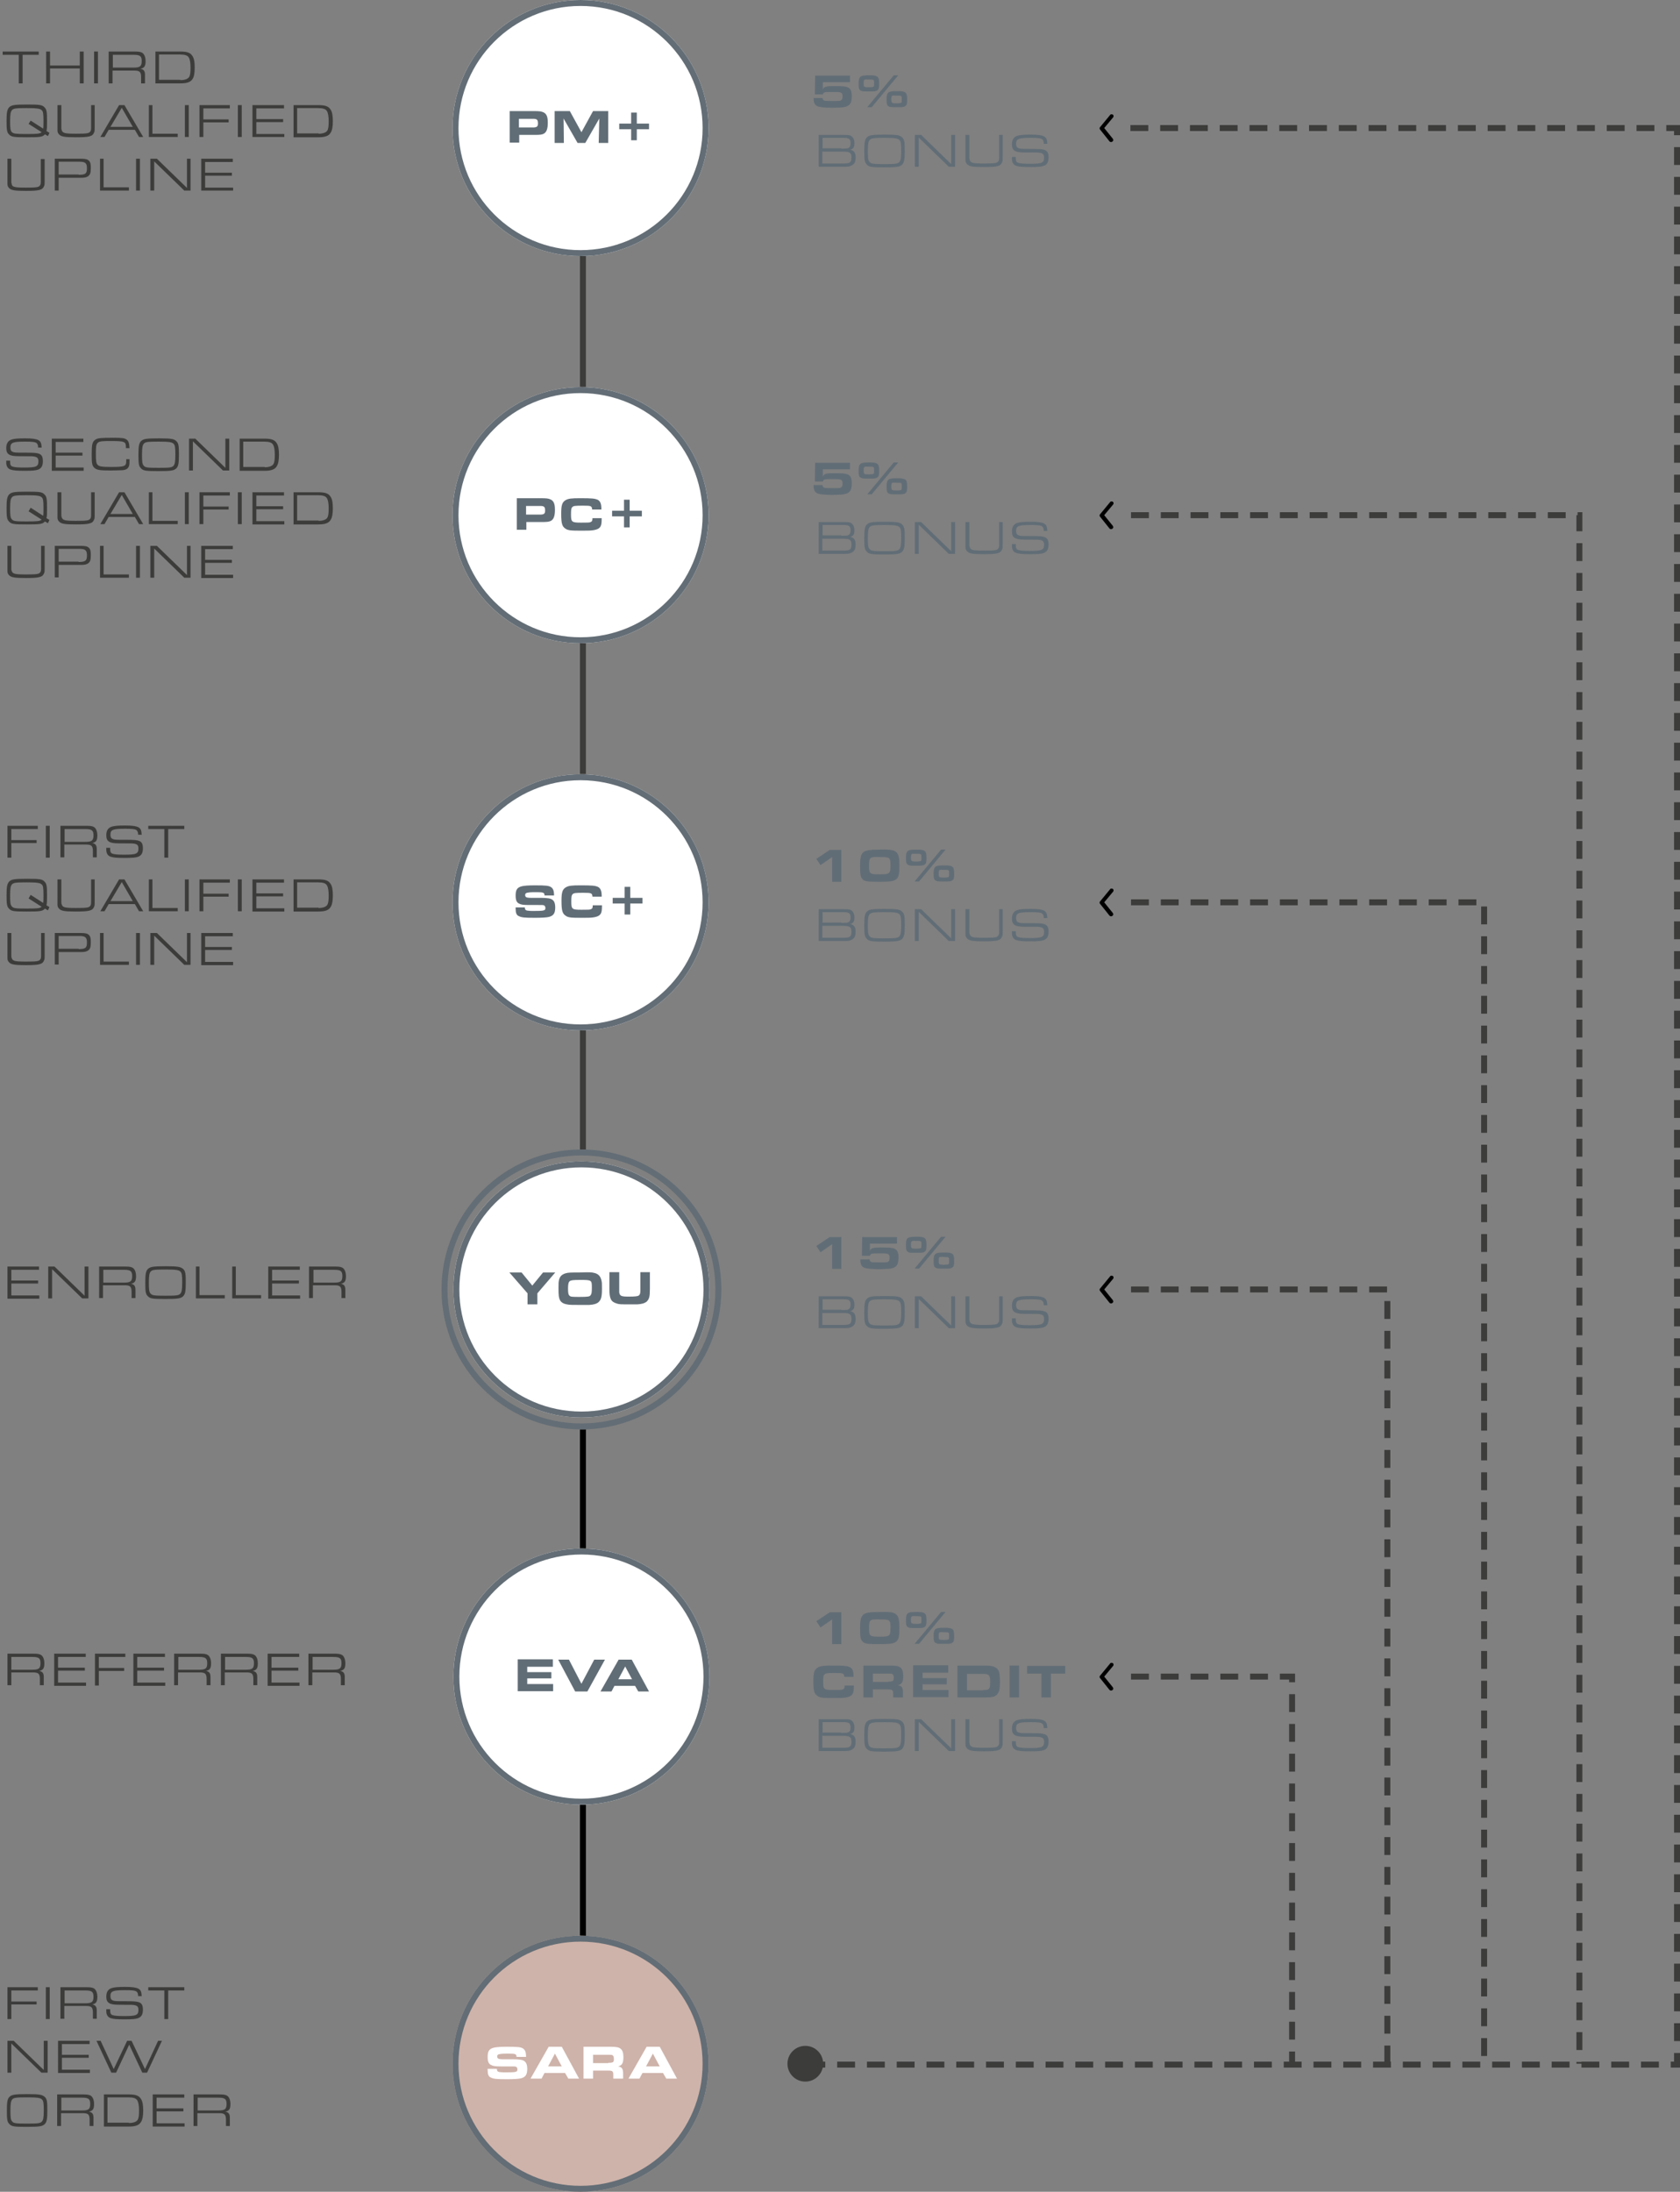 <?xml version="1.0" encoding="utf-8"?>
<!-- Generator: Adobe Illustrator 27.0.0, SVG Export Plug-In . SVG Version: 6.00 Build 0)  -->
<svg version="1.1" id="Layer_1" xmlns="http://www.w3.org/2000/svg" xmlns:xlink="http://www.w3.org/1999/xlink" x="0px" y="0px"
	 viewBox="0 0 564.3 736" style="enable-background:new 0 0 564.3 736;" xml:space="preserve">
<rect x="0" y="0" width="564.3" height="736" fill="#808080" stroke="none"/>
<style type="text/css">
	.st0{enable-background:new    ;}
	.st1{fill:#3C3C3B;}
	.st2{fill:#FFFFFF;}
	.st3{fill:none;stroke:#636D75;stroke-width:2;}
	.st4{fill:#616D76;}
	.st5{fill:none;stroke:#3C3C3B;stroke-width:2;stroke-dasharray:6,4;}
	.st6{fill-opacity:0;}
	.st7{fill:none;stroke:#000000;stroke-width:2;}
	.st8{fill:none;stroke:#3C3C3B;stroke-width:2;}
	.st9{fill:#CEB3AA;}
	.st10{fill:none;}
</style>
<g id="Component_16_4" transform="translate(1)">
	<g class="st0">
		<path class="st1" d="M1.5,555.3h8.8c1.6,0,2.4,0.2,2.9,0.8c0.4,0.5,0.7,1.3,0.7,2.4c0,1.7-0.4,2.3-1.7,2.6c1.1,0.2,1.5,0.8,1.5,2
			v2.8h-1.3v-2c0-1.8-0.4-2.3-2.3-2.3H2.8v4.3H1.5V555.3z M9.8,560.7c2.2,0,2.8-0.4,2.8-2.2c0-1.7-0.6-2.1-2.8-2.1H2.8v4.3H9.8z"/>
		<path class="st1" d="M17.2,555.3h10.6v1.1h-9.3v3.6h9v1h-9v4h9.4v1.1H17.2V555.3z"/>
		<path class="st1" d="M30.9,555.3h10.2v1.1h-8.9v3.7h8.5v1h-8.5v4.9h-1.3V555.3z"/>
		<path class="st1" d="M43.8,555.3h10.6v1.1h-9.3v3.6h9v1h-9v4h9.4v1.1H43.8V555.3z"/>
		<path class="st1" d="M57.5,555.3h8.8c1.6,0,2.4,0.2,2.9,0.8c0.4,0.5,0.7,1.3,0.7,2.4c0,1.7-0.4,2.3-1.7,2.6c1.1,0.2,1.5,0.8,1.5,2
			v2.8h-1.3v-2c0-1.8-0.4-2.3-2.3-2.3h-7.3v4.3h-1.3V555.3z M65.8,560.7c2.2,0,2.8-0.4,2.8-2.2c0-1.7-0.6-2.1-2.8-2.1h-6.9v4.3H65.8
			z"/>
		<path class="st1" d="M73.2,555.3H82c1.6,0,2.4,0.2,2.9,0.8c0.4,0.5,0.7,1.3,0.7,2.4c0,1.7-0.4,2.3-1.7,2.6c1.1,0.2,1.5,0.8,1.5,2
			v2.8h-1.3v-2c0-1.8-0.4-2.3-2.3-2.3h-7.3v4.3h-1.3V555.3z M81.5,560.7c2.2,0,2.8-0.4,2.8-2.2c0-1.7-0.6-2.1-2.8-2.1h-6.9v4.3H81.5
			z"/>
		<path class="st1" d="M88.9,555.3h10.6v1.1h-9.3v3.6h9v1h-9v4h9.4v1.1H88.9V555.3z"/>
		<path class="st1" d="M102.6,555.3h8.8c1.6,0,2.4,0.2,2.9,0.8c0.4,0.5,0.7,1.3,0.7,2.4c0,1.7-0.4,2.3-1.7,2.6
			c1.1,0.2,1.5,0.8,1.5,2v2.8h-1.3v-2c0-1.8-0.4-2.3-2.3-2.3h-7.3v4.3h-1.3V555.3z M110.9,560.7c2.2,0,2.8-0.4,2.8-2.2
			c0-1.7-0.6-2.1-2.8-2.1h-6.9v4.3H110.9z"/>
	</g>
	<g class="st0">
		<path class="st1" d="M1.5,425.3h10.6v1.1H2.8v3.6h9v1h-9v4h9.4v1.1H1.5V425.3z"/>
		<path class="st1" d="M15.2,425.3h2.1l10.1,9.8v-9.8h1.3V436h-2.1l-10.1-9.8v9.8h-1.3V425.3z"/>
		<path class="st1" d="M32.3,425.3h8.8c1.6,0,2.4,0.2,2.9,0.8c0.4,0.5,0.7,1.3,0.7,2.4c0,1.7-0.4,2.3-1.7,2.6c1.1,0.2,1.5,0.8,1.5,2
			v2.8h-1.3v-2c0-1.8-0.4-2.3-2.3-2.3h-7.3v4.3h-1.3V425.3z M40.6,430.7c2.2,0,2.8-0.4,2.8-2.2c0-1.7-0.6-2.1-2.8-2.1h-6.9v4.3H40.6
			z"/>
		<path class="st1" d="M60.6,426.2c0.7,0.7,0.8,1.6,0.8,4.5c0,2.9-0.2,3.8-0.8,4.5c-0.8,0.8-1.6,1-6,1s-5.2-0.1-6-1
			c-0.7-0.7-0.8-1.6-0.8-4.5c0-2.9,0.2-3.8,0.8-4.5c0.8-0.8,1.6-1,6.1-1C58.9,425.2,59.7,425.4,60.6,426.2z M49.6,427
			c-0.4,0.5-0.6,1.2-0.6,3.7c0,2.4,0.1,3.2,0.6,3.7c0.5,0.6,1.2,0.7,5,0.7c3.8,0,4.4-0.1,5-0.7c0.4-0.5,0.6-1.2,0.6-3.7
			c0-2.4-0.1-3.2-0.6-3.7c-0.5-0.5-1.4-0.7-4.9-0.7C50.9,426.3,50.1,426.4,49.6,427z"/>
		<path class="st1" d="M64.7,425.3H66v9.6h8.5v1.1h-9.7V425.3z"/>
		<path class="st1" d="M76.9,425.3h1.3v9.6h8.5v1.1h-9.7V425.3z"/>
		<path class="st1" d="M89.1,425.3h10.6v1.1h-9.3v3.6h9v1h-9v4h9.4v1.1H89.1V425.3z"/>
		<path class="st1" d="M102.8,425.3h8.8c1.6,0,2.4,0.2,2.9,0.8c0.4,0.5,0.7,1.3,0.7,2.4c0,1.7-0.4,2.3-1.7,2.6
			c1.1,0.2,1.5,0.8,1.5,2v2.8h-1.3v-2c0-1.8-0.4-2.3-2.3-2.3h-7.3v4.3h-1.3V425.3z M111.2,430.7c2.2,0,2.8-0.4,2.8-2.2
			c0-1.7-0.6-2.1-2.8-2.1h-6.9v4.3H111.2z"/>
	</g>
	<g class="st0">
		<path class="st1" d="M1.5,277.3h10.2v1.1H2.8v3.7h8.5v1H2.8v4.9H1.5V277.3z"/>
		<path class="st1" d="M14.4,277.3h1.3V288h-1.3V277.3z"/>
		<path class="st1" d="M19.3,277.3h8.8c1.6,0,2.4,0.2,2.9,0.8c0.4,0.5,0.7,1.3,0.7,2.4c0,1.7-0.4,2.3-1.7,2.6c1.1,0.2,1.5,0.8,1.5,2
			v2.8h-1.3v-2c0-1.8-0.4-2.3-2.3-2.3h-7.3v4.3h-1.3V277.3z M27.6,282.7c2.2,0,2.8-0.4,2.8-2.2c0-1.7-0.6-2.1-2.8-2.1h-6.9v4.3H27.6
			z"/>
		<path class="st1" d="M36,284.7v0.3c0,1.1,0.2,1.5,0.9,1.7c0.6,0.2,1.8,0.3,3.7,0.3c4.2,0,4.9-0.3,4.9-2.1c0-0.9-0.3-1.3-1-1.5
			c-0.7-0.2-0.8-0.2-5.5-0.2c-1.9,0-2.8-0.2-3.4-0.6c-0.6-0.4-0.9-1-0.9-2.1c0-1.6,0.6-2.5,1.8-2.9c0.9-0.3,2.3-0.4,4.5-0.4
			c2.5,0,3.7,0.2,4.5,0.6c0.8,0.5,1,1,1.1,2.5h-1.2c0-0.8-0.2-1.2-0.5-1.5c-0.5-0.4-1.6-0.5-3.8-0.5c-4.2,0-5,0.3-5,2
			c0,0.7,0.2,1.2,0.7,1.4c0.6,0.3,1,0.3,4.1,0.3c3.4,0,4.1,0.1,4.9,0.4c0.9,0.4,1.2,1.1,1.2,2.5c0,1.5-0.5,2.4-1.6,2.8
			c-0.8,0.3-2,0.4-4.5,0.4c-2.6,0-3.8-0.1-4.7-0.4c-1-0.3-1.5-1.2-1.5-2.3v-0.7H36z"/>
		<path class="st1" d="M54.2,278.4h-5.4v-1.1h12.1v1.1h-5.4v9.6h-1.3V278.4z"/>
	</g>
	<g class="st0">
		<path class="st1" d="M15.1,305.7l-1-0.6c-0.8,0.9-1.6,1-6.1,1c-4.4,0-5.2-0.1-6-1c-0.7-0.7-0.8-1.6-0.8-4.5c0-2.9,0.2-3.7,0.8-4.5
			c0.8-0.8,1.6-1,6-1s5.2,0.1,6,1c0.7,0.7,0.8,1.6,0.8,4.5c0,1.9,0,2.7-0.2,3.4l1,0.6L15.1,305.7z M9.3,300.5l4.2,2.7
			c0.1-0.6,0.1-1.4,0.1-2.6c0-2.4-0.1-3.2-0.6-3.6c-0.5-0.5-1.4-0.7-5-0.7s-4.5,0.1-5,0.7c-0.4,0.5-0.6,1.2-0.6,3.7
			c0,2.4,0.1,3.2,0.6,3.7c0.5,0.6,1.2,0.7,4.9,0.7c3.9,0,4.4-0.1,5.1-0.6l-4.4-2.8L9.3,300.5z"/>
		<path class="st1" d="M30.8,295.3v7.3c0,1.2,0,1.5-0.2,1.9c-0.5,1.3-1.6,1.6-6.1,1.6c-3.7,0-4.9-0.2-5.6-0.9
			c-0.4-0.4-0.6-0.8-0.6-1.4c0-0.3,0-0.5,0-1.2v-7.3h1.3v7c0,1,0,1.1,0.1,1.3c0.3,1.1,0.9,1.3,4.9,1.3c3.4,0,4.3-0.1,4.7-0.7
			c0.3-0.4,0.3-0.6,0.3-1.9v-7H30.8z"/>
		<path class="st1" d="M35.5,303.6l-1.4,2.4h-1.4l6.3-10.7h1.8l6.3,10.7h-1.4l-1.4-2.4H35.5z M39.9,296.2l-3.8,6.4h7.5L39.9,296.2z"
			/>
		<path class="st1" d="M48.9,295.3h1.3v9.6h8.5v1.1h-9.7V295.3z"/>
		<path class="st1" d="M61.1,295.3h1.3V306h-1.3V295.3z"/>
		<path class="st1" d="M66,295.3h10.2v1.1h-8.9v3.7h8.5v1h-8.5v4.9H66V295.3z"/>
		<path class="st1" d="M78.9,295.3h1.3V306h-1.3V295.3z"/>
		<path class="st1" d="M83.8,295.3h10.6v1.1h-9.3v3.6h9v1h-9v4h9.4v1.1H83.8V295.3z"/>
		<path class="st1" d="M97.6,295.3h8.3c2.4,0,3.5,0.4,4.2,1.6c0.5,0.8,0.7,2,0.7,3.8c0,1.7-0.2,3-0.7,3.8c-0.6,1.1-1.8,1.6-4.2,1.6
			h-8.3V295.3z M106,304.9c1.5,0,2.5-0.4,2.9-1c0.4-0.6,0.5-1.6,0.5-3.2c0-1.6-0.2-2.8-0.6-3.4c-0.4-0.7-1.3-1-3-1h-7v8.5H106z"/>
	</g>
	<g class="st0">
		<path class="st1" d="M14,313.3v7.3c0,1.2,0,1.5-0.2,1.9c-0.5,1.3-1.6,1.6-6.1,1.6c-3.7,0-4.9-0.2-5.6-0.9
			c-0.4-0.4-0.6-0.8-0.6-1.4c0-0.3,0-0.5,0-1.2v-7.3h1.3v7c0,1,0,1.1,0.1,1.3c0.3,1.1,0.9,1.3,4.9,1.3c3.4,0,4.3-0.1,4.7-0.7
			c0.3-0.4,0.3-0.6,0.3-1.9v-7H14z"/>
		<path class="st1" d="M17.5,313.3h8.6c1.7,0,2.3,0.2,2.8,0.7c0.5,0.5,0.6,1.2,0.6,2.4c0,1.6-0.2,2.2-0.8,2.7
			c-0.5,0.4-1.2,0.6-2.4,0.6h-7.6v4.2h-1.3V313.3z M25.4,318.7c2.3,0,2.8-0.4,2.8-2.2c0-1.7-0.5-2.2-2.6-2.2h-6.9v4.3H25.4z"/>
		<path class="st1" d="M32.5,313.3h1.3v9.6h8.5v1.1h-9.7V313.3z"/>
		<path class="st1" d="M44.7,313.3H46V324h-1.3V313.3z"/>
		<path class="st1" d="M49.6,313.3h2.1l10.1,9.8v-9.8H63V324h-2.1l-10.1-9.8v9.8h-1.3V313.3z"/>
		<path class="st1" d="M66.6,313.3h10.6v1.1h-9.3v3.6h9v1h-9v4h9.4v1.1H66.6V313.3z"/>
	</g>
	<g class="st0">
		<path class="st1" d="M2.4,154.7v0.3c0,1.1,0.2,1.5,0.9,1.7c0.6,0.2,1.8,0.3,3.7,0.3c4.2,0,4.9-0.3,4.9-2.1c0-0.9-0.3-1.3-1-1.5
			c-0.7-0.2-0.8-0.2-5.5-0.2c-1.9,0-2.8-0.2-3.4-0.6c-0.6-0.4-0.9-1-0.9-2.1c0-1.6,0.6-2.5,1.8-2.9c0.9-0.3,2.3-0.4,4.5-0.4
			c2.5,0,3.7,0.2,4.5,0.6c0.8,0.5,1,1,1.1,2.5h-1.2c0-0.8-0.2-1.2-0.5-1.5c-0.5-0.4-1.6-0.5-3.8-0.5c-4.2,0-5,0.3-5,2
			c0,0.7,0.2,1.2,0.7,1.4c0.6,0.3,1,0.3,4.1,0.3c3.4,0,4.1,0.1,4.9,0.4c0.9,0.4,1.2,1.1,1.2,2.5c0,1.5-0.5,2.4-1.6,2.8
			c-0.8,0.3-2,0.4-4.5,0.4c-2.6,0-3.8-0.1-4.7-0.4c-1-0.3-1.5-1.2-1.5-2.3v-0.7H2.4z"/>
		<path class="st1" d="M16.4,147.3h10.6v1.1h-9.3v3.6h9v1h-9v4h9.4v1.1H16.4V147.3z"/>
		<path class="st1" d="M42.5,154.4v0.4c0,1.3-0.1,1.8-0.5,2.3c-0.4,0.5-0.9,0.7-1.9,0.8c-0.6,0-2.4,0.1-3.9,0.1
			c-3.9,0-4.8-0.2-5.6-1c-0.7-0.7-0.8-1.6-0.8-4.5c0-3.3,0.2-4.2,1.3-4.9c0.8-0.5,1.7-0.6,6.1-0.6c2.7,0,3.6,0.1,4.3,0.6
			c0.7,0.5,0.9,1.2,1,2.9h-1.2v-0.3c0-1.9-0.4-2.1-4.9-2.1c-5.1,0-5.2,0-5.2,4.3c0,2.4,0.1,3.2,0.6,3.7c0.5,0.5,1.3,0.7,4.3,0.7
			c4.8,0,5.3-0.2,5.3-2v-0.6H42.5z"/>
		<path class="st1" d="M58.3,148.2c0.7,0.7,0.8,1.6,0.8,4.5c0,2.9-0.2,3.8-0.8,4.5c-0.8,0.8-1.6,1-6,1s-5.2-0.1-6-1
			c-0.7-0.7-0.8-1.6-0.8-4.5c0-2.9,0.2-3.8,0.8-4.5c0.8-0.8,1.6-1,6.1-1C56.7,147.2,57.5,147.4,58.3,148.2z M47.3,149
			c-0.4,0.5-0.6,1.2-0.6,3.7c0,2.4,0.1,3.2,0.6,3.7c0.5,0.6,1.2,0.7,5,0.7c3.8,0,4.4-0.1,5-0.7c0.4-0.5,0.6-1.2,0.6-3.7
			c0-2.4-0.1-3.2-0.6-3.7c-0.5-0.5-1.4-0.7-4.9-0.7C48.7,148.3,47.8,148.4,47.3,149z"/>
		<path class="st1" d="M62.5,147.3h2.1l10.1,9.8v-9.8h1.3V158h-2.1l-10.1-9.8v9.8h-1.3V147.3z"/>
		<path class="st1" d="M79.5,147.3h8.3c2.4,0,3.5,0.4,4.2,1.6c0.5,0.8,0.7,2,0.7,3.8c0,1.7-0.2,3-0.7,3.8c-0.6,1.1-1.8,1.6-4.2,1.6
			h-8.3V147.3z M87.9,156.9c1.5,0,2.5-0.4,2.9-1c0.4-0.6,0.5-1.6,0.5-3.2c0-1.6-0.2-2.8-0.6-3.4c-0.4-0.7-1.3-1-3-1h-7v8.5H87.9z"/>
	</g>
	<g class="st0">
		<path class="st1" d="M15.1,175.7l-1-0.6c-0.8,0.9-1.6,1-6.1,1c-4.4,0-5.2-0.1-6-1c-0.7-0.7-0.8-1.6-0.8-4.5c0-2.9,0.2-3.7,0.8-4.5
			c0.8-0.8,1.6-1,6-1s5.2,0.1,6,1c0.7,0.7,0.8,1.6,0.8,4.5c0,1.9,0,2.7-0.2,3.4l1,0.6L15.1,175.7z M9.3,170.5l4.2,2.7
			c0.1-0.6,0.1-1.4,0.1-2.6c0-2.4-0.1-3.2-0.6-3.6c-0.5-0.5-1.4-0.7-5-0.7s-4.5,0.1-5,0.7c-0.4,0.5-0.6,1.2-0.6,3.7
			c0,2.4,0.1,3.2,0.6,3.7c0.5,0.6,1.2,0.7,4.9,0.7c3.9,0,4.4-0.1,5.1-0.6l-4.4-2.8L9.3,170.5z"/>
		<path class="st1" d="M30.8,165.3v7.3c0,1.2,0,1.5-0.2,1.9c-0.5,1.3-1.6,1.6-6.1,1.6c-3.7,0-4.9-0.2-5.6-0.9
			c-0.4-0.4-0.6-0.8-0.6-1.4c0-0.3,0-0.5,0-1.2v-7.3h1.3v7c0,1,0,1.1,0.1,1.3c0.3,1.1,0.9,1.3,4.9,1.3c3.4,0,4.3-0.1,4.7-0.7
			c0.3-0.4,0.3-0.6,0.3-1.9v-7H30.8z"/>
		<path class="st1" d="M35.5,173.6l-1.4,2.4h-1.4l6.3-10.7h1.8l6.3,10.7h-1.4l-1.4-2.4H35.5z M39.9,166.2l-3.8,6.4h7.5L39.9,166.2z"
			/>
		<path class="st1" d="M48.9,165.3h1.3v9.6h8.5v1.1h-9.7V165.3z"/>
		<path class="st1" d="M61.1,165.3h1.3V176h-1.3V165.3z"/>
		<path class="st1" d="M66,165.3h10.2v1.1h-8.9v3.7h8.5v1h-8.5v4.9H66V165.3z"/>
		<path class="st1" d="M78.9,165.3h1.3V176h-1.3V165.3z"/>
		<path class="st1" d="M83.8,165.3h10.6v1.1h-9.3v3.6h9v1h-9v4h9.4v1.1H83.8V165.3z"/>
		<path class="st1" d="M97.6,165.3h8.3c2.4,0,3.5,0.4,4.2,1.6c0.5,0.8,0.7,2,0.7,3.8c0,1.7-0.2,3-0.7,3.8c-0.6,1.1-1.8,1.6-4.2,1.6
			h-8.3V165.3z M106,174.9c1.5,0,2.5-0.4,2.9-1c0.4-0.6,0.5-1.6,0.5-3.2c0-1.6-0.2-2.8-0.6-3.4c-0.4-0.7-1.3-1-3-1h-7v8.5H106z"/>
	</g>
	<g class="st0">
		<path class="st1" d="M14,183.3v7.3c0,1.2,0,1.5-0.2,1.9c-0.5,1.3-1.6,1.6-6.1,1.6c-3.7,0-4.9-0.2-5.6-0.9
			c-0.4-0.4-0.6-0.8-0.6-1.4c0-0.3,0-0.5,0-1.2v-7.3h1.3v7c0,1,0,1.1,0.1,1.3c0.3,1.1,0.9,1.3,4.9,1.3c3.4,0,4.3-0.1,4.7-0.7
			c0.3-0.4,0.3-0.6,0.3-1.9v-7H14z"/>
		<path class="st1" d="M17.5,183.3h8.6c1.7,0,2.3,0.2,2.8,0.7c0.5,0.5,0.6,1.2,0.6,2.4c0,1.6-0.2,2.2-0.8,2.7
			c-0.5,0.4-1.2,0.6-2.4,0.6h-7.6v4.2h-1.3V183.3z M25.4,188.7c2.3,0,2.8-0.4,2.8-2.2c0-1.7-0.5-2.2-2.6-2.2h-6.9v4.3H25.4z"/>
		<path class="st1" d="M32.5,183.3h1.3v9.6h8.5v1.1h-9.7V183.3z"/>
		<path class="st1" d="M44.7,183.3H46V194h-1.3V183.3z"/>
		<path class="st1" d="M49.6,183.3h2.1l10.1,9.8v-9.8H63V194h-2.1l-10.1-9.8v9.8h-1.3V183.3z"/>
		<path class="st1" d="M66.6,183.3h10.6v1.1h-9.3v3.6h9v1h-9v4h9.4v1.1H66.6V183.3z"/>
	</g>
	<g class="st0">
		<path class="st1" d="M5.3,18.4h-5.4v-1.1H12v1.1H6.6V28H5.3V18.4z"/>
		<path class="st1" d="M14.5,17.3h1.3V22h10v-4.7h1.3V28h-1.3v-5h-10v5h-1.3V17.3z"/>
		<path class="st1" d="M30.6,17.3h1.3V28h-1.3V17.3z"/>
		<path class="st1" d="M35.5,17.3h8.8c1.6,0,2.4,0.2,2.9,0.8c0.4,0.5,0.7,1.3,0.7,2.4c0,1.7-0.4,2.3-1.7,2.6c1.1,0.2,1.5,0.8,1.5,2
			V28h-1.3v-2c0-1.8-0.4-2.3-2.3-2.3h-7.3V28h-1.3V17.3z M43.8,22.7c2.2,0,2.8-0.4,2.8-2.2c0-1.7-0.6-2.1-2.8-2.1h-6.9v4.3H43.8z"/>
		<path class="st1" d="M51.2,17.3h8.3c2.4,0,3.5,0.4,4.2,1.6c0.5,0.8,0.7,2,0.7,3.8c0,1.7-0.2,3-0.7,3.8C63,27.6,61.8,28,59.5,28
			h-8.3V17.3z M59.6,26.9c1.5,0,2.5-0.4,2.9-1c0.4-0.6,0.5-1.6,0.5-3.2c0-1.6-0.2-2.8-0.6-3.4c-0.4-0.7-1.3-1-3-1h-7v8.5H59.6z"/>
	</g>
	<g class="st0">
		<path class="st1" d="M15.1,45.7l-1-0.6c-0.8,0.9-1.6,1-6.1,1c-4.4,0-5.2-0.1-6-1c-0.7-0.7-0.8-1.6-0.8-4.5c0-2.9,0.2-3.7,0.8-4.5
			c0.8-0.8,1.6-1,6-1s5.2,0.1,6,1c0.7,0.7,0.8,1.6,0.8,4.5c0,1.9,0,2.7-0.2,3.4l1,0.6L15.1,45.7z M9.3,40.5l4.2,2.7
			c0.1-0.6,0.1-1.4,0.1-2.6c0-2.4-0.1-3.2-0.6-3.6c-0.5-0.5-1.4-0.7-5-0.7s-4.5,0.1-5,0.7c-0.4,0.5-0.6,1.2-0.6,3.7
			c0,2.4,0.1,3.2,0.6,3.7C3.6,44.9,4.3,45,7.9,45c3.9,0,4.4-0.1,5.1-0.6l-4.4-2.8L9.3,40.5z"/>
		<path class="st1" d="M30.8,35.3v7.3c0,1.2,0,1.5-0.2,1.9c-0.5,1.3-1.6,1.6-6.1,1.6c-3.7,0-4.9-0.2-5.6-0.9
			c-0.4-0.4-0.6-0.8-0.6-1.4c0-0.3,0-0.5,0-1.2v-7.3h1.3v7c0,1,0,1.1,0.1,1.3c0.3,1.1,0.9,1.3,4.9,1.3c3.4,0,4.3-0.1,4.7-0.7
			c0.3-0.4,0.3-0.6,0.3-1.9v-7H30.8z"/>
		<path class="st1" d="M35.5,43.6L34.1,46h-1.4L39,35.3h1.8L47.1,46h-1.4l-1.4-2.4H35.5z M39.9,36.2l-3.8,6.4h7.5L39.9,36.2z"/>
		<path class="st1" d="M48.9,35.3h1.3v9.6h8.5V46h-9.7V35.3z"/>
		<path class="st1" d="M61.1,35.3h1.3V46h-1.3V35.3z"/>
		<path class="st1" d="M66,35.3h10.2v1.1h-8.9v3.7h8.5v1h-8.5V46H66V35.3z"/>
		<path class="st1" d="M78.9,35.3h1.3V46h-1.3V35.3z"/>
		<path class="st1" d="M83.8,35.3h10.6v1.1h-9.3V40h9v1h-9v4h9.4V46H83.8V35.3z"/>
		<path class="st1" d="M97.6,35.3h8.3c2.4,0,3.5,0.4,4.2,1.6c0.5,0.8,0.7,2,0.7,3.8c0,1.7-0.2,3-0.7,3.8c-0.6,1.1-1.8,1.6-4.2,1.6
			h-8.3V35.3z M106,44.9c1.5,0,2.5-0.4,2.9-1c0.4-0.6,0.5-1.6,0.5-3.2c0-1.6-0.2-2.8-0.6-3.4c-0.4-0.7-1.3-1-3-1h-7v8.5H106z"/>
	</g>
	<g class="st0">
		<path class="st1" d="M14,53.3v7.3c0,1.2,0,1.5-0.2,1.9c-0.5,1.3-1.6,1.6-6.1,1.6c-3.7,0-4.9-0.2-5.6-0.9c-0.4-0.4-0.6-0.8-0.6-1.4
			c0-0.3,0-0.5,0-1.2v-7.3h1.3v7c0,1,0,1.1,0.1,1.3C3,62.8,3.7,63,7.7,63c3.4,0,4.3-0.1,4.7-0.7c0.3-0.4,0.3-0.6,0.3-1.9v-7H14z"/>
		<path class="st1" d="M17.5,53.3h8.6c1.7,0,2.3,0.2,2.8,0.7c0.5,0.5,0.6,1.2,0.6,2.4c0,1.6-0.2,2.2-0.8,2.7
			c-0.5,0.4-1.2,0.6-2.4,0.6h-7.6V64h-1.3V53.3z M25.4,58.7c2.3,0,2.8-0.4,2.8-2.2c0-1.7-0.5-2.2-2.6-2.2h-6.9v4.3H25.4z"/>
		<path class="st1" d="M32.5,53.3h1.3v9.6h8.5V64h-9.7V53.3z"/>
		<path class="st1" d="M44.7,53.3H46V64h-1.3V53.3z"/>
		<path class="st1" d="M49.6,53.3h2.1l10.1,9.8v-9.8H63V64h-2.1l-10.1-9.8V64h-1.3V53.3z"/>
		<path class="st1" d="M66.6,53.3h10.6v1.1h-9.3V58h9v1h-9v4h9.4V64H66.6V53.3z"/>
	</g>
	<g class="st0">
		<path class="st1" d="M1.5,667.3h10.2v1.1H2.8v3.7h8.5v1H2.8v4.9H1.5V667.3z"/>
		<path class="st1" d="M14.4,667.3h1.3V678h-1.3V667.3z"/>
		<path class="st1" d="M19.3,667.3h8.8c1.6,0,2.4,0.2,2.9,0.8c0.4,0.5,0.7,1.3,0.7,2.4c0,1.7-0.4,2.3-1.7,2.6c1.1,0.2,1.5,0.8,1.5,2
			v2.8h-1.3v-2c0-1.8-0.4-2.3-2.3-2.3h-7.3v4.3h-1.3V667.3z M27.6,672.7c2.2,0,2.8-0.4,2.8-2.2c0-1.7-0.6-2.1-2.8-2.1h-6.9v4.3H27.6
			z"/>
		<path class="st1" d="M36,674.7v0.3c0,1.1,0.2,1.5,0.9,1.7c0.6,0.2,1.8,0.3,3.7,0.3c4.2,0,4.9-0.3,4.9-2.1c0-0.9-0.3-1.3-1-1.5
			c-0.7-0.2-0.8-0.2-5.5-0.2c-1.9,0-2.8-0.2-3.4-0.6c-0.6-0.4-0.9-1-0.9-2.1c0-1.6,0.6-2.5,1.8-2.9c0.9-0.3,2.3-0.4,4.5-0.4
			c2.5,0,3.7,0.2,4.5,0.6c0.8,0.5,1,1,1.1,2.5h-1.2c0-0.8-0.2-1.2-0.5-1.5c-0.5-0.4-1.6-0.5-3.8-0.5c-4.2,0-5,0.3-5,2
			c0,0.7,0.2,1.2,0.7,1.4c0.6,0.3,1,0.3,4.1,0.3c3.4,0,4.1,0.1,4.9,0.4c0.9,0.4,1.2,1.1,1.2,2.5c0,1.5-0.5,2.4-1.6,2.8
			c-0.8,0.3-2,0.4-4.5,0.4c-2.6,0-3.8-0.1-4.7-0.4c-1-0.3-1.5-1.2-1.5-2.3v-0.7H36z"/>
		<path class="st1" d="M54.2,668.4h-5.4v-1.1h12.1v1.1h-5.4v9.6h-1.3V668.4z"/>
	</g>
	<g class="st0">
		<path class="st1" d="M1.5,685.3h2.1l10.1,9.8v-9.8h1.3V696h-2.1l-10.1-9.8v9.8H1.5V685.3z"/>
		<path class="st1" d="M18.5,685.3h10.6v1.1h-9.3v3.6h9v1h-9v4h9.4v1.1H18.5V685.3z"/>
		<path class="st1" d="M32.8,685.3l4.4,9.5l4.5-9.5h1.5l4.5,9.5l4.4-9.5h1.3l-5,10.7h-1.6l-4.4-9.4L38,696h-1.6l-5-10.7H32.8z"/>
	</g>
	<g class="st0">
		<path class="st1" d="M14.1,704.2c0.7,0.7,0.8,1.6,0.8,4.5c0,2.9-0.2,3.8-0.8,4.5c-0.8,0.8-1.6,1-6,1s-5.2-0.1-6-1
			c-0.7-0.7-0.8-1.6-0.8-4.5c0-2.9,0.2-3.8,0.8-4.5c0.8-0.8,1.6-1,6.1-1C12.4,703.2,13.2,703.4,14.1,704.2z M3.1,705
			c-0.4,0.5-0.6,1.2-0.6,3.7c0,2.4,0.1,3.2,0.6,3.7c0.5,0.6,1.2,0.7,5,0.7c3.8,0,4.4-0.1,5-0.7c0.4-0.5,0.6-1.2,0.6-3.7
			c0-2.4-0.1-3.2-0.6-3.7c-0.5-0.5-1.4-0.7-4.9-0.7C4.4,704.3,3.6,704.4,3.1,705z"/>
		<path class="st1" d="M18.2,703.3H27c1.6,0,2.4,0.2,2.9,0.8c0.4,0.5,0.7,1.3,0.7,2.4c0,1.7-0.4,2.3-1.7,2.6c1.1,0.2,1.5,0.8,1.5,2
			v2.8h-1.3v-2c0-1.8-0.4-2.3-2.3-2.3h-7.3v4.3h-1.3V703.3z M26.5,708.7c2.2,0,2.8-0.4,2.8-2.2c0-1.7-0.6-2.1-2.8-2.1h-6.9v4.3H26.5
			z"/>
		<path class="st1" d="M33.9,703.3h8.3c2.4,0,3.5,0.4,4.2,1.6c0.5,0.8,0.7,2,0.7,3.8c0,1.7-0.2,3-0.7,3.8c-0.6,1.1-1.8,1.6-4.2,1.6
			h-8.3V703.3z M42.3,712.9c1.5,0,2.5-0.4,2.9-1c0.4-0.6,0.5-1.6,0.5-3.2c0-1.6-0.2-2.8-0.6-3.4c-0.4-0.7-1.3-1-3-1h-7v8.5H42.3z"/>
		<path class="st1" d="M50.3,703.3h10.6v1.1h-9.3v3.6h9v1h-9v4H61v1.1H50.3V703.3z"/>
		<path class="st1" d="M64,703.3h8.8c1.6,0,2.4,0.2,2.9,0.8c0.4,0.5,0.7,1.3,0.7,2.4c0,1.7-0.4,2.3-1.7,2.6c1.1,0.2,1.5,0.8,1.5,2
			v2.8h-1.3v-2c0-1.8-0.4-2.3-2.3-2.3h-7.3v4.3H64V703.3z M72.3,708.7c2.2,0,2.8-0.4,2.8-2.2c0-1.7-0.6-2.1-2.8-2.1h-6.9v4.3H72.3z"
			/>
	</g>
	<circle id="Ellipse_16" class="st1" cx="269.5" cy="693" r="6"/>
	<g id="Group_1064" transform="translate(-961.703 -1682)">
		<g id="Ellipse_26" transform="translate(1113 2072)">
			<circle class="st2" cx="43" cy="43" r="43"/>
			<circle class="st3" cx="43" cy="43" r="42"/>
		</g>
		<g class="st0">
			<path class="st4" d="M1137.9,2116.3l-6.1-7h4.1l3.6,4.4l3.6-4.4h4.1l-6,7v3.7h-3.3V2116.3z"/>
			<path class="st4" d="M1160.1,2109.4c1.6,0.3,2.4,1.2,2.7,2.9c0.1,0.4,0.1,1.3,0.1,2.6c0,2.6-0.3,3.6-1.2,4.4
				c-0.6,0.5-1.5,0.8-3.1,0.9c-0.6,0-2,0-3,0c-2.5,0-3.8,0-4.5-0.2c-1.2-0.2-1.9-0.7-2.3-1.4c-0.4-0.8-0.5-1.6-0.5-3.9
				c0-1.8,0-2.2,0.2-3c0.3-1.1,0.9-1.7,2.1-2.1c0.9-0.3,1.9-0.3,4.7-0.3C1158.4,2109.2,1159.3,2109.2,1160.1,2109.4z M1152.1,2112.2
				c-0.4,0.3-0.6,0.9-0.6,2.4c0,1.6,0.1,2.1,0.5,2.5c0.4,0.4,1,0.4,3.4,0.4c2.8,0,3.4-0.1,3.7-0.6c0.3-0.4,0.4-0.9,0.4-2.4
				c0-2.7,0-2.7-4-2.7C1153.2,2111.8,1152.5,2111.9,1152.1,2112.2z"/>
			<path class="st4" d="M1168.7,2109.3v4.6v0.6c0,1.2,0,1.2,0,1.5c0.2,1.2,0.7,1.4,3.1,1.4c2.4,0,3.1-0.1,3.5-0.4
				c0.3-0.2,0.5-0.7,0.5-1.5c0-0.2,0-0.2,0-1.4v-4.9h3.2v5.6c0,2.6-0.2,3.4-1.1,4.3c-0.8,0.6-1.7,0.8-3.1,0.9c-0.5,0-0.8,0-1.4,0
				l-1.2,0c-3,0-3.6,0-4.4-0.3c-1.9-0.6-2.4-1.6-2.4-4.8v-5.7H1168.7z"/>
		</g>
	</g>
	<g id="Group_1065" transform="translate(-962 -1812)">
		<g id="Ellipse_26-2" transform="translate(1113 2072)">
			<circle class="st2" cx="43" cy="43" r="43"/>
			<circle class="st3" cx="43" cy="43" r="42"/>
		</g>
		<g class="st0">
			<path class="st4" d="M1137.3,2116.6c0,0.7,0.1,0.9,0.5,1.1c0.2,0.1,1.2,0.2,2.2,0.2c3.8,0,4.2-0.1,4.2-1c0-0.4-0.2-0.8-0.5-0.9
				c-0.4-0.1-0.4-0.1-2-0.1h-2.9c-2,0-2.8-0.1-3.5-0.5c-0.8-0.4-1.1-1.2-1.1-2.7c0-1.9,0.5-2.7,2.1-3.1c0.9-0.2,2.1-0.3,4.4-0.3
				c3.7,0,4.6,0.1,5.4,0.6c0.7,0.5,1,1.2,1,2.8h-3.2c0-0.9-0.3-1.1-2.4-1.1c-1,0-2.4,0-2.9,0.1c-0.9,0.1-1.2,0.3-1.2,0.9
				c0,0.4,0.2,0.7,0.7,0.8c0.2,0,0.3,0.1,1.3,0.1h3c0.3,0,1.7,0,2.3,0.1c2,0.1,2.8,1,2.8,3.1c0,2-0.6,2.8-2.1,3.2
				c-0.8,0.2-2.4,0.3-4.7,0.3c-3.7,0-4.5-0.1-5.5-0.6c-0.7-0.3-1-1.1-1-2.4c0-0.1,0-0.3,0-0.5H1137.3z"/>
			<path class="st4" d="M1163.2,2116c0,1.6-0.1,2.1-0.3,2.6c-0.4,0.9-1.3,1.3-2.9,1.5c-0.7,0.1-1.9,0.1-4.1,0.1
				c-3.1,0-4.1-0.1-4.9-0.7c-1.1-0.7-1.4-1.8-1.4-5c0-2.8,0.3-3.8,1.4-4.5c1-0.6,2-0.7,5-0.7c4,0,4.9,0.1,5.8,0.5
				c0.9,0.4,1.3,1.4,1.3,2.9v0.4h-3.1c-0.1-1.2-0.3-1.3-3.1-1.3c-2.7,0-3.1,0.1-3.5,0.4c-0.4,0.4-0.5,0.8-0.5,2.5
				c0,2.6,0.2,2.8,3.4,2.8c2.4,0,2.8,0,3.2-0.2c0.5-0.2,0.6-0.5,0.6-1.3H1163.2z"/>
			<path class="st4" d="M1176.8,2113.5v1.9h-4.1v3.7h-1.9v-3.7h-4v-1.9h4v-3.7h1.9v3.7H1176.8z"/>
		</g>
	</g>
	<g id="Group_1075" transform="translate(-962 -2072)">
		<g id="Ellipse_26-3" transform="translate(1113 2072)">
			<circle class="st2" cx="43" cy="43" r="43"/>
			<circle class="st3" cx="43" cy="43" r="42"/>
		</g>
		<g class="st0">
			<path class="st4" d="M1132,2109.3h8.2c2.1,0,2.6,0.1,3.3,0.4c1.1,0.5,1.5,1.5,1.5,3.5c0,2-0.4,3.1-1.2,3.6
				c-0.6,0.4-1.3,0.5-3.2,0.5h-5.2v2.6h-3.2V2109.3z M1140,2114.8c1.3,0,1.7-0.3,1.7-1.3c0-1.3-0.3-1.6-1.7-1.6h-4.7v2.9H1140z"/>
			<path class="st4" d="M1147.2,2109.3h5.2l3.9,7.1l3.9-7.1h5.1v10.7h-3.2l0.2-8.2l-4.7,8.2h-2.6l-4.7-8.2l0.1,8.2h-3.1V2109.3z"/>
			<path class="st4" d="M1179,2113.5v1.9h-4.1v3.7h-1.9v-3.7h-4v-1.9h4v-3.7h1.9v3.7H1179z"/>
		</g>
	</g>
	<path id="Path_1090" class="st5" d="M378.9,563H433v130.3"/>
	<path id="Path_1094" class="st5" d="M378.9,433H465v260.3"/>
	<path id="Path_1092" class="st5" d="M378.9,303h118.6v390.3"/>
	<path id="Path_1095" class="st5" d="M378.9,173h150.6v520"/>
	<path id="Path_1096" class="st5" d="M378.7,43h183.6v650.3H274.5"/>
	<g id="Group_1067" transform="translate(-978.5 -2439)">
		<g class="st0">
			<path class="st4" d="M1252.5,3016.3h8.5c1.6,0,2.2,0.1,2.7,0.6c0.5,0.5,0.8,1.1,0.8,2.2c0,1.1-0.2,1.6-0.9,2
				c-0.2,0.1-0.4,0.2-0.5,0.2c1.2,0.2,1.8,1,1.8,2.5c0,1.2-0.2,1.9-0.8,2.4c-0.6,0.5-1.3,0.8-2.6,0.8h-9V3016.3z M1260.1,3020.9
				c1.7,0,2.1,0,2.5-0.3c0.4-0.2,0.6-0.7,0.6-1.5c0-1.4-0.5-1.8-2.3-1.8h-7.1v3.5H1260.1z M1260.9,3025.9c2.1,0,2.6-0.4,2.6-2
				s-0.5-2-2.9-2h-6.9v4H1260.9z"/>
			<path class="st4" d="M1280.6,3017.2c0.7,0.7,0.8,1.6,0.8,4.5c0,2.9-0.2,3.8-0.8,4.5c-0.8,0.8-1.6,1-6,1s-5.2-0.1-6-1
				c-0.7-0.7-0.8-1.6-0.8-4.5c0-2.9,0.2-3.8,0.8-4.5c0.8-0.8,1.6-1,6.1-1C1279,3016.2,1279.8,3016.4,1280.6,3017.2z M1269.6,3018
				c-0.4,0.5-0.6,1.2-0.6,3.7c0,2.4,0.1,3.2,0.6,3.7c0.5,0.6,1.2,0.7,5,0.7s4.4-0.1,5-0.7c0.4-0.5,0.6-1.2,0.6-3.7
				c0-2.4-0.1-3.2-0.6-3.7c-0.5-0.5-1.4-0.7-4.9-0.7C1271,3017.3,1270.2,3017.4,1269.6,3018z"/>
			<path class="st4" d="M1284.8,3016.3h2.1l10.1,9.8v-9.8h1.3v10.7h-2.1l-10.1-9.8v9.8h-1.3V3016.3z"/>
			<path class="st4" d="M1314.3,3016.3v7.3c0,1.2,0,1.5-0.2,1.9c-0.5,1.3-1.6,1.6-6.1,1.6c-3.7,0-4.9-0.2-5.6-0.9
				c-0.4-0.4-0.6-0.8-0.6-1.4c0-0.3,0-0.5,0-1.2v-7.3h1.3v7c0,1,0,1.1,0.1,1.3c0.3,1.1,0.9,1.3,4.9,1.3c3.4,0,4.3-0.1,4.7-0.7
				c0.3-0.4,0.3-0.6,0.3-1.9v-7H1314.3z"/>
			<path class="st4" d="M1318.7,3023.7v0.3c0,1.1,0.2,1.5,0.9,1.7c0.6,0.2,1.8,0.3,3.7,0.3c4.2,0,4.9-0.3,4.9-2.1
				c0-0.9-0.3-1.3-1-1.5c-0.7-0.2-0.8-0.2-5.5-0.2c-1.9,0-2.8-0.2-3.4-0.6c-0.6-0.4-0.9-1-0.9-2.1c0-1.6,0.6-2.5,1.8-2.9
				c0.9-0.3,2.3-0.4,4.5-0.4c2.5,0,3.7,0.2,4.5,0.6c0.8,0.5,1,1,1.1,2.5h-1.2c0-0.8-0.2-1.2-0.5-1.5c-0.5-0.4-1.6-0.5-3.8-0.5
				c-4.2,0-5,0.3-5,2c0,0.7,0.2,1.2,0.7,1.4c0.6,0.3,1,0.3,4.1,0.3c3.4,0,4.1,0.1,4.9,0.4c0.9,0.4,1.2,1.1,1.2,2.5
				c0,1.5-0.5,2.4-1.6,2.8c-0.8,0.3-2,0.4-4.5,0.4c-2.6,0-3.8-0.1-4.7-0.4c-1-0.3-1.5-1.2-1.5-2.3v-0.7H1318.7z"/>
		</g>
		<g class="st0">
			<path class="st4" d="M1257,2982.8l-3.9,2.7l-1.4-2.1l4.5-3h3.9v10.7h-3.1V2982.8z"/>
			<path class="st4" d="M1278.5,2981.1c0.8,0.7,1.1,1.8,1.1,4.5c0,2.8-0.2,3.9-1,4.6c-0.8,0.7-1.9,0.9-5.4,0.9c-4.5,0-5.3-0.1-6-0.9
				c-0.7-0.7-0.8-1.7-0.8-4.5c0-2.7,0.3-3.9,1.2-4.6c0.8-0.6,2.3-0.8,5.5-0.8C1276.4,2980.2,1277.7,2980.4,1278.5,2981.1z
				 M1269.4,2985.8c0,2.6,0.2,2.8,3.7,2.8c1.8,0,2.6-0.1,3-0.5c0.4-0.4,0.5-0.8,0.5-2.5c0-2.7-0.2-2.8-3.6-2.8
				C1269.6,2982.7,1269.4,2982.9,1269.4,2985.8z"/>
			<path class="st4" d="M1288,2980.7c0.5,0.3,0.7,0.9,0.7,2.3c0,1.5-0.1,2-0.6,2.3c-0.5,0.4-0.9,0.4-2.7,0.4c-2.3,0-2.4,0-2.9-0.3
				c-0.6-0.3-0.7-0.8-0.7-2.4c0-1.4,0.2-1.9,0.7-2.3c0.5-0.3,1-0.4,2.9-0.4C1287.1,2980.3,1287.5,2980.4,1288,2980.7z M1283.5,2983
				c0,1.2,0.1,1.3,1.8,1.3c0.9,0,1.3-0.1,1.5-0.2c0.2-0.2,0.2-0.2,0.2-1c0-1.1,0-1.1-0.2-1.2c-0.2-0.2-0.5-0.2-1.6-0.2
				C1283.6,2981.6,1283.5,2981.7,1283.5,2983z M1295.1,2980.3l-8.9,10.7h-1.5l8.9-10.7H1295.1z M1297.3,2986
				c0.5,0.3,0.7,0.9,0.7,2.3c0,1.5-0.1,2-0.6,2.3c-0.5,0.4-0.9,0.4-2.7,0.4c-2.3,0-2.4,0-2.9-0.3c-0.6-0.3-0.7-0.8-0.7-2.4
				c0-1.4,0.2-1.9,0.7-2.3c0.5-0.3,1-0.4,2.9-0.4C1296.4,2985.6,1296.8,2985.7,1297.3,2986z M1292.8,2988.4c0,1.2,0.1,1.3,1.8,1.3
				c0.9,0,1.3-0.1,1.5-0.2c0.2-0.2,0.2-0.2,0.2-1c0-1.1,0-1.1-0.2-1.2c-0.2-0.2-0.5-0.2-1.6-0.2
				C1292.9,2987,1292.8,2987,1292.8,2988.4z"/>
		</g>
		<g class="st0">
			<path class="st4" d="M1264.3,3005c0,1.6-0.1,2.1-0.3,2.6c-0.4,0.9-1.3,1.3-2.9,1.5c-0.7,0.1-1.9,0.1-4.1,0.1
				c-3.1,0-4.1-0.1-4.9-0.7c-1.1-0.7-1.4-1.8-1.4-5c0-2.8,0.3-3.8,1.4-4.5c1-0.6,2-0.7,5-0.7c4,0,4.9,0.1,5.8,0.5
				c0.9,0.4,1.3,1.4,1.3,2.9v0.4h-3.1c-0.1-1.2-0.3-1.3-3.1-1.3c-2.7,0-3.1,0.1-3.5,0.4c-0.4,0.4-0.5,0.8-0.5,2.5
				c0,2.6,0.2,2.8,3.4,2.8c2.4,0,2.8,0,3.2-0.2c0.5-0.2,0.6-0.5,0.6-1.3H1264.3z"/>
			<path class="st4" d="M1267.5,2998.3h9.2c1.9,0,2.7,0.2,3.3,0.7c0.6,0.5,0.9,1.4,0.9,2.8c0,2-0.5,2.8-1.8,3.1
				c1.3,0.2,1.7,0.8,1.7,2.4v1.7h-3.3v-1.3c0-1.2-0.3-1.4-1.8-1.4h-5v2.7h-3.2V2998.3z M1275.8,3003.7c1.6,0,1.9-0.2,1.9-1.2
				c0-0.7-0.1-1-0.3-1.2c-0.2-0.3-0.5-0.3-1.5-0.3h-5.2v2.8H1275.8z"/>
			<path class="st4" d="M1296,2998.3v2.4h-8.6v1.8h8.1v2.1h-8.1v1.9h8.7v2.4h-11.9v-10.7H1296z"/>
			<path class="st4" d="M1299.1,2998.3h9.2c2.3,0,3.3,0.3,4.1,1c0.6,0.6,0.8,1.2,0.9,2.6c0,0.5,0.1,1.2,0.1,1.7c0,1-0.1,2.1-0.2,2.7
				c-0.2,1.3-1.1,2.3-2.2,2.5c-0.6,0.1-1.1,0.2-2.2,0.2h-9.7V2998.3z M1307.8,3006.5c0.9,0,0.9,0,1.3-0.1c0.8-0.2,1-0.8,1-2.6
				c0-2.2-0.4-2.7-2.3-2.7h-5.5v5.5H1307.8z"/>
			<path class="st4" d="M1316.6,2998.3h3.2v10.7h-3.2V2998.3z"/>
			<path class="st4" d="M1327.3,3001h-4.8v-2.6h12.8v2.6h-4.8v8h-3.2V3001z"/>
		</g>
	</g>
	<g id="Group_1080" transform="translate(-978.5 -2581)">
		<g class="st0">
			<path class="st4" d="M1252.5,3016.3h8.5c1.6,0,2.2,0.1,2.7,0.6c0.5,0.5,0.8,1.1,0.8,2.2c0,1.1-0.2,1.6-0.9,2
				c-0.2,0.1-0.4,0.2-0.5,0.2c1.2,0.2,1.8,1,1.8,2.5c0,1.2-0.2,1.9-0.8,2.4c-0.6,0.5-1.3,0.8-2.6,0.8h-9V3016.3z M1260.1,3020.9
				c1.7,0,2.1,0,2.5-0.3c0.4-0.2,0.6-0.7,0.6-1.5c0-1.4-0.5-1.8-2.3-1.8h-7.1v3.5H1260.1z M1260.9,3025.9c2.1,0,2.6-0.4,2.6-2
				s-0.5-2-2.9-2h-6.9v4H1260.9z"/>
			<path class="st4" d="M1280.6,3017.2c0.7,0.7,0.8,1.6,0.8,4.5c0,2.9-0.2,3.8-0.8,4.5c-0.8,0.8-1.6,1-6,1s-5.2-0.1-6-1
				c-0.7-0.7-0.8-1.6-0.8-4.5c0-2.9,0.2-3.8,0.8-4.5c0.8-0.8,1.6-1,6.1-1C1279,3016.2,1279.8,3016.4,1280.6,3017.2z M1269.6,3018
				c-0.4,0.5-0.6,1.2-0.6,3.7c0,2.4,0.1,3.2,0.6,3.7c0.5,0.6,1.2,0.7,5,0.7s4.4-0.1,5-0.7c0.4-0.5,0.6-1.2,0.6-3.7
				c0-2.4-0.1-3.2-0.6-3.7c-0.5-0.5-1.4-0.7-4.9-0.7C1271,3017.3,1270.2,3017.4,1269.6,3018z"/>
			<path class="st4" d="M1284.8,3016.3h2.1l10.1,9.8v-9.8h1.3v10.7h-2.1l-10.1-9.8v9.8h-1.3V3016.3z"/>
			<path class="st4" d="M1314.3,3016.3v7.3c0,1.2,0,1.5-0.2,1.9c-0.5,1.3-1.6,1.6-6.1,1.6c-3.7,0-4.9-0.2-5.6-0.9
				c-0.4-0.4-0.6-0.8-0.6-1.4c0-0.3,0-0.5,0-1.2v-7.3h1.3v7c0,1,0,1.1,0.1,1.3c0.3,1.1,0.9,1.3,4.9,1.3c3.4,0,4.3-0.1,4.7-0.7
				c0.3-0.4,0.3-0.6,0.3-1.9v-7H1314.3z"/>
			<path class="st4" d="M1318.7,3023.7v0.3c0,1.1,0.2,1.5,0.9,1.7c0.6,0.2,1.8,0.3,3.7,0.3c4.2,0,4.9-0.3,4.9-2.1
				c0-0.9-0.3-1.3-1-1.5c-0.7-0.2-0.8-0.2-5.5-0.2c-1.9,0-2.8-0.2-3.4-0.6c-0.6-0.4-0.9-1-0.9-2.1c0-1.6,0.6-2.5,1.8-2.9
				c0.9-0.3,2.3-0.4,4.5-0.4c2.5,0,3.7,0.2,4.5,0.6c0.8,0.5,1,1,1.1,2.5h-1.2c0-0.8-0.2-1.2-0.5-1.5c-0.5-0.4-1.6-0.5-3.8-0.5
				c-4.2,0-5,0.3-5,2c0,0.7,0.2,1.2,0.7,1.4c0.6,0.3,1,0.3,4.1,0.3c3.4,0,4.1,0.1,4.9,0.4c0.9,0.4,1.2,1.1,1.2,2.5
				c0,1.5-0.5,2.4-1.6,2.8c-0.8,0.3-2,0.4-4.5,0.4c-2.6,0-3.8-0.1-4.7-0.4c-1-0.3-1.5-1.2-1.5-2.3v-0.7H1318.7z"/>
		</g>
		<g class="st0">
			<path class="st4" d="M1257,2998.8l-3.9,2.7l-1.4-2.1l4.5-3h3.9v10.7h-3.1V2998.8z"/>
			<path class="st4" d="M1269.6,3003.8c0,0,0,0.1,0,0.1c0,0.3,0.1,0.5,0.2,0.6c0.4,0.4,0.4,0.4,3.5,0.4c2.2,0,2.3,0,2.6-0.3
				c0.3-0.2,0.4-0.6,0.4-1.3c0-1.1-0.4-1.4-2-1.4c0,0-0.6,0-1.1,0c-0.5,0-1,0-1.3,0c-1.7,0-2,0.1-2.2,0.8h-2.7l0.1-6.3h11.7v2.2
				h-9.1v2.4c0.4-0.9,1-1.1,3.8-1.1c2.6,0,3.8,0.1,4.4,0.4c1,0.4,1.4,1.3,1.4,2.9c0,1.7-0.3,2.7-1.1,3.2c-0.6,0.4-1.2,0.6-2.6,0.7
				c-0.7,0-1.9,0.1-2.7,0.1c-2.6,0-4.4-0.2-5.1-0.5c-0.9-0.4-1.3-1.2-1.3-2.4c0,0,0-0.2,0-0.4H1269.6z"/>
			<path class="st4" d="M1288,2996.7c0.5,0.3,0.7,0.9,0.7,2.3c0,1.5-0.1,2-0.6,2.3c-0.5,0.4-0.9,0.4-2.7,0.4c-2.3,0-2.4,0-2.9-0.3
				c-0.6-0.3-0.7-0.8-0.7-2.4c0-1.4,0.2-1.9,0.7-2.3c0.5-0.3,1-0.4,2.9-0.4C1287.1,2996.3,1287.5,2996.4,1288,2996.7z M1283.5,2999
				c0,1.2,0.1,1.3,1.8,1.3c0.9,0,1.3-0.1,1.5-0.2c0.2-0.2,0.2-0.2,0.2-1c0-1.1,0-1.1-0.2-1.2c-0.2-0.2-0.5-0.2-1.6-0.2
				C1283.6,2997.6,1283.5,2997.7,1283.5,2999z M1295.1,2996.3l-8.9,10.7h-1.5l8.9-10.7H1295.1z M1297.3,3002
				c0.5,0.3,0.7,0.9,0.7,2.3c0,1.5-0.1,2-0.6,2.3c-0.5,0.4-0.9,0.4-2.7,0.4c-2.3,0-2.4,0-2.9-0.3c-0.6-0.3-0.7-0.8-0.7-2.4
				c0-1.4,0.2-1.9,0.7-2.3c0.5-0.3,1-0.4,2.9-0.4C1296.4,3001.6,1296.8,3001.7,1297.3,3002z M1292.8,3004.4c0,1.2,0.1,1.3,1.8,1.3
				c0.9,0,1.3-0.1,1.5-0.2c0.2-0.2,0.2-0.2,0.2-1c0-1.1,0-1.1-0.2-1.2c-0.2-0.2-0.5-0.2-1.6-0.2
				C1292.9,3003,1292.8,3003,1292.8,3004.4z"/>
		</g>
	</g>
	<g id="Group_1081" transform="translate(-978.5 -2711)">
		<g class="st0">
			<path class="st4" d="M1252.5,3016.3h8.5c1.6,0,2.2,0.1,2.7,0.6c0.5,0.5,0.8,1.1,0.8,2.2c0,1.1-0.2,1.6-0.9,2
				c-0.2,0.1-0.4,0.2-0.5,0.2c1.2,0.2,1.8,1,1.8,2.5c0,1.2-0.2,1.9-0.8,2.4c-0.6,0.5-1.3,0.8-2.6,0.8h-9V3016.3z M1260.1,3020.9
				c1.7,0,2.1,0,2.5-0.3c0.4-0.2,0.6-0.7,0.6-1.5c0-1.4-0.5-1.8-2.3-1.8h-7.1v3.5H1260.1z M1260.9,3025.9c2.1,0,2.6-0.4,2.6-2
				s-0.5-2-2.9-2h-6.9v4H1260.9z"/>
			<path class="st4" d="M1280.6,3017.2c0.7,0.7,0.8,1.6,0.8,4.5c0,2.9-0.2,3.8-0.8,4.5c-0.8,0.8-1.6,1-6,1s-5.2-0.1-6-1
				c-0.7-0.7-0.8-1.6-0.8-4.5c0-2.9,0.2-3.8,0.8-4.5c0.8-0.8,1.6-1,6.1-1C1279,3016.2,1279.8,3016.4,1280.6,3017.2z M1269.6,3018
				c-0.4,0.5-0.6,1.2-0.6,3.7c0,2.4,0.1,3.2,0.6,3.7c0.5,0.6,1.2,0.7,5,0.7s4.4-0.1,5-0.7c0.4-0.5,0.6-1.2,0.6-3.7
				c0-2.4-0.1-3.2-0.6-3.7c-0.5-0.5-1.4-0.7-4.9-0.7C1271,3017.3,1270.2,3017.4,1269.6,3018z"/>
			<path class="st4" d="M1284.8,3016.3h2.1l10.1,9.8v-9.8h1.3v10.7h-2.1l-10.1-9.8v9.8h-1.3V3016.3z"/>
			<path class="st4" d="M1314.3,3016.3v7.3c0,1.2,0,1.5-0.2,1.9c-0.5,1.3-1.6,1.6-6.1,1.6c-3.7,0-4.9-0.2-5.6-0.9
				c-0.4-0.4-0.6-0.8-0.6-1.4c0-0.3,0-0.5,0-1.2v-7.3h1.3v7c0,1,0,1.1,0.1,1.3c0.3,1.1,0.9,1.3,4.9,1.3c3.4,0,4.3-0.1,4.7-0.7
				c0.3-0.4,0.3-0.6,0.3-1.9v-7H1314.3z"/>
			<path class="st4" d="M1318.7,3023.7v0.3c0,1.1,0.2,1.5,0.9,1.7c0.6,0.2,1.8,0.3,3.7,0.3c4.2,0,4.9-0.3,4.9-2.1
				c0-0.9-0.3-1.3-1-1.5c-0.7-0.2-0.8-0.2-5.5-0.2c-1.9,0-2.8-0.2-3.4-0.6c-0.6-0.4-0.9-1-0.9-2.1c0-1.6,0.6-2.5,1.8-2.9
				c0.9-0.3,2.3-0.4,4.5-0.4c2.5,0,3.7,0.2,4.5,0.6c0.8,0.5,1,1,1.1,2.5h-1.2c0-0.8-0.2-1.2-0.5-1.5c-0.5-0.4-1.6-0.5-3.8-0.5
				c-4.2,0-5,0.3-5,2c0,0.7,0.2,1.2,0.7,1.4c0.6,0.3,1,0.3,4.1,0.3c3.4,0,4.1,0.1,4.9,0.4c0.9,0.4,1.2,1.1,1.2,2.5
				c0,1.5-0.5,2.4-1.6,2.8c-0.8,0.3-2,0.4-4.5,0.4c-2.6,0-3.8-0.1-4.7-0.4c-1-0.3-1.5-1.2-1.5-2.3v-0.7H1318.7z"/>
		</g>
		<g class="st0">
			<path class="st4" d="M1257,2998.8l-3.9,2.7l-1.4-2.1l4.5-3h3.9v10.7h-3.1V2998.8z"/>
			<path class="st4" d="M1278.5,2997.1c0.8,0.7,1.1,1.8,1.1,4.5c0,2.8-0.2,3.9-1,4.6c-0.8,0.7-1.9,0.9-5.4,0.9c-4.5,0-5.3-0.1-6-0.9
				c-0.7-0.7-0.8-1.7-0.8-4.5c0-2.7,0.3-3.9,1.2-4.6c0.8-0.6,2.3-0.8,5.5-0.8C1276.4,2996.2,1277.7,2996.4,1278.5,2997.1z
				 M1269.4,3001.8c0,2.6,0.2,2.8,3.7,2.8c1.8,0,2.6-0.1,3-0.5c0.4-0.4,0.5-0.8,0.5-2.5c0-2.7-0.2-2.8-3.6-2.8
				C1269.6,2998.7,1269.4,2998.9,1269.4,3001.8z"/>
			<path class="st4" d="M1288,2996.7c0.5,0.3,0.7,0.9,0.7,2.3c0,1.5-0.1,2-0.6,2.3c-0.5,0.4-0.9,0.4-2.7,0.4c-2.3,0-2.4,0-2.9-0.3
				c-0.6-0.3-0.7-0.8-0.7-2.4c0-1.4,0.2-1.9,0.7-2.3c0.5-0.3,1-0.4,2.9-0.4C1287.1,2996.3,1287.5,2996.4,1288,2996.7z M1283.5,2999
				c0,1.2,0.1,1.3,1.8,1.3c0.9,0,1.3-0.1,1.5-0.2c0.2-0.2,0.2-0.2,0.2-1c0-1.1,0-1.1-0.2-1.2c-0.2-0.2-0.5-0.2-1.6-0.2
				C1283.6,2997.6,1283.5,2997.7,1283.5,2999z M1295.1,2996.3l-8.9,10.7h-1.5l8.9-10.7H1295.1z M1297.3,3002
				c0.5,0.3,0.7,0.9,0.7,2.3c0,1.5-0.1,2-0.6,2.3c-0.5,0.4-0.9,0.4-2.7,0.4c-2.3,0-2.4,0-2.9-0.3c-0.6-0.3-0.7-0.8-0.7-2.4
				c0-1.4,0.2-1.9,0.7-2.3c0.5-0.3,1-0.4,2.9-0.4C1296.4,3001.6,1296.8,3001.7,1297.3,3002z M1292.8,3004.4c0,1.2,0.1,1.3,1.8,1.3
				c0.9,0,1.3-0.1,1.5-0.2c0.2-0.2,0.2-0.2,0.2-1c0-1.1,0-1.1-0.2-1.2c-0.2-0.2-0.5-0.2-1.6-0.2
				C1292.9,3003,1292.8,3003,1292.8,3004.4z"/>
		</g>
	</g>
	<g id="Group_1082" transform="translate(-978.5 -2841)">
		<g class="st0">
			<path class="st4" d="M1252.5,3016.3h8.5c1.6,0,2.2,0.1,2.7,0.6c0.5,0.5,0.8,1.1,0.8,2.2c0,1.1-0.2,1.6-0.9,2
				c-0.2,0.1-0.4,0.2-0.5,0.2c1.2,0.2,1.8,1,1.8,2.5c0,1.2-0.2,1.9-0.8,2.4c-0.6,0.5-1.3,0.8-2.6,0.8h-9V3016.3z M1260.1,3020.9
				c1.7,0,2.1,0,2.5-0.3c0.4-0.2,0.6-0.7,0.6-1.5c0-1.4-0.5-1.8-2.3-1.8h-7.1v3.5H1260.1z M1260.9,3025.9c2.1,0,2.6-0.4,2.6-2
				s-0.5-2-2.9-2h-6.9v4H1260.9z"/>
			<path class="st4" d="M1280.6,3017.2c0.7,0.7,0.8,1.6,0.8,4.5c0,2.9-0.2,3.8-0.8,4.5c-0.8,0.8-1.6,1-6,1s-5.2-0.1-6-1
				c-0.7-0.7-0.8-1.6-0.8-4.5c0-2.9,0.2-3.8,0.8-4.5c0.8-0.8,1.6-1,6.1-1C1279,3016.2,1279.8,3016.4,1280.6,3017.2z M1269.6,3018
				c-0.4,0.5-0.6,1.2-0.6,3.7c0,2.4,0.1,3.2,0.6,3.7c0.5,0.6,1.2,0.7,5,0.7s4.4-0.1,5-0.7c0.4-0.5,0.6-1.2,0.6-3.7
				c0-2.4-0.1-3.2-0.6-3.7c-0.5-0.5-1.4-0.7-4.9-0.7C1271,3017.3,1270.2,3017.4,1269.6,3018z"/>
			<path class="st4" d="M1284.8,3016.3h2.1l10.1,9.8v-9.8h1.3v10.7h-2.1l-10.1-9.8v9.8h-1.3V3016.3z"/>
			<path class="st4" d="M1314.3,3016.3v7.3c0,1.2,0,1.5-0.2,1.9c-0.5,1.3-1.6,1.6-6.1,1.6c-3.7,0-4.9-0.2-5.6-0.9
				c-0.4-0.4-0.6-0.8-0.6-1.4c0-0.3,0-0.5,0-1.2v-7.3h1.3v7c0,1,0,1.1,0.1,1.3c0.3,1.1,0.9,1.3,4.9,1.3c3.4,0,4.3-0.1,4.7-0.7
				c0.3-0.4,0.3-0.6,0.3-1.9v-7H1314.3z"/>
			<path class="st4" d="M1318.7,3023.7v0.3c0,1.1,0.2,1.5,0.9,1.7c0.6,0.2,1.8,0.3,3.7,0.3c4.2,0,4.9-0.3,4.9-2.1
				c0-0.9-0.3-1.3-1-1.5c-0.7-0.2-0.8-0.2-5.5-0.2c-1.9,0-2.8-0.2-3.4-0.6c-0.6-0.4-0.9-1-0.9-2.1c0-1.6,0.6-2.5,1.8-2.9
				c0.9-0.3,2.3-0.4,4.5-0.4c2.5,0,3.7,0.2,4.5,0.6c0.8,0.5,1,1,1.1,2.5h-1.2c0-0.8-0.2-1.2-0.5-1.5c-0.5-0.4-1.6-0.5-3.8-0.5
				c-4.2,0-5,0.3-5,2c0,0.7,0.2,1.2,0.7,1.4c0.6,0.3,1,0.3,4.1,0.3c3.4,0,4.1,0.1,4.9,0.4c0.9,0.4,1.2,1.1,1.2,2.5
				c0,1.5-0.5,2.4-1.6,2.8c-0.8,0.3-2,0.4-4.5,0.4c-2.6,0-3.8-0.1-4.7-0.4c-1-0.3-1.5-1.2-1.5-2.3v-0.7H1318.7z"/>
		</g>
		<g class="st0">
			<path class="st4" d="M1253.8,3003.8c0,0,0,0.1,0,0.1c0,0.3,0.1,0.5,0.2,0.6c0.4,0.4,0.4,0.4,3.5,0.4c2.2,0,2.3,0,2.6-0.3
				c0.3-0.2,0.4-0.6,0.4-1.3c0-1.1-0.4-1.4-2-1.4c0,0-0.6,0-1.1,0c-0.5,0-1,0-1.3,0c-1.7,0-2,0.1-2.2,0.8h-2.7l0.1-6.3h11.7v2.2
				h-9.1v2.4c0.4-0.9,1-1.1,3.8-1.1c2.6,0,3.8,0.1,4.5,0.4c1,0.4,1.4,1.3,1.4,2.9c0,1.7-0.3,2.7-1.1,3.2c-0.6,0.4-1.2,0.6-2.6,0.7
				c-0.7,0-1.9,0.1-2.7,0.1c-2.6,0-4.4-0.2-5.1-0.5c-0.9-0.4-1.3-1.2-1.3-2.4c0,0,0-0.2,0-0.4H1253.8z"/>
			<path class="st4" d="M1272.1,2996.7c0.5,0.3,0.7,0.9,0.7,2.3c0,1.5-0.1,2-0.6,2.3c-0.5,0.4-0.9,0.4-2.7,0.4c-2.3,0-2.4,0-2.9-0.3
				c-0.6-0.3-0.7-0.8-0.7-2.4c0-1.4,0.2-1.9,0.7-2.3c0.5-0.3,1-0.4,2.9-0.4C1271.2,2996.3,1271.7,2996.4,1272.1,2996.7z
				 M1267.6,2999c0,1.2,0.1,1.3,1.8,1.3c0.9,0,1.3-0.1,1.5-0.2c0.2-0.2,0.2-0.2,0.2-1c0-1.1,0-1.1-0.2-1.2c-0.2-0.2-0.5-0.2-1.6-0.2
				C1267.7,2997.6,1267.6,2997.7,1267.6,2999z M1279.2,2996.3l-8.9,10.7h-1.5l8.9-10.7H1279.2z M1281.5,3002
				c0.5,0.3,0.7,0.9,0.7,2.3c0,1.5-0.1,2-0.6,2.3c-0.5,0.4-0.9,0.4-2.7,0.4c-2.3,0-2.4,0-2.9-0.3c-0.6-0.3-0.7-0.8-0.7-2.4
				c0-1.4,0.2-1.9,0.7-2.3c0.5-0.3,1-0.4,2.9-0.4C1280.5,3001.6,1281,3001.7,1281.5,3002z M1276.9,3004.4c0,1.2,0.1,1.3,1.8,1.3
				c0.9,0,1.3-0.1,1.5-0.2c0.2-0.2,0.2-0.2,0.2-1c0-1.1,0-1.1-0.2-1.2c-0.2-0.2-0.5-0.2-1.6-0.2
				C1277,3003,1276.9,3003,1276.9,3004.4z"/>
		</g>
	</g>
	<g id="Group_1083" transform="translate(-978.5 -2971)">
		<g class="st0">
			<path class="st4" d="M1252.5,3016.3h8.5c1.6,0,2.2,0.1,2.7,0.6c0.5,0.5,0.8,1.1,0.8,2.2c0,1.1-0.2,1.6-0.9,2
				c-0.2,0.1-0.4,0.2-0.5,0.2c1.2,0.2,1.8,1,1.8,2.5c0,1.2-0.2,1.9-0.8,2.4c-0.6,0.5-1.3,0.8-2.6,0.8h-9V3016.3z M1260.1,3020.9
				c1.7,0,2.1,0,2.5-0.3c0.4-0.2,0.6-0.7,0.6-1.5c0-1.4-0.5-1.8-2.3-1.8h-7.1v3.5H1260.1z M1260.9,3025.9c2.1,0,2.6-0.4,2.6-2
				s-0.5-2-2.9-2h-6.9v4H1260.9z"/>
			<path class="st4" d="M1280.6,3017.2c0.7,0.7,0.8,1.6,0.8,4.5c0,2.9-0.2,3.8-0.8,4.5c-0.8,0.8-1.6,1-6,1s-5.2-0.1-6-1
				c-0.7-0.7-0.8-1.6-0.8-4.5c0-2.9,0.2-3.8,0.8-4.5c0.8-0.8,1.6-1,6.1-1C1279,3016.2,1279.8,3016.4,1280.6,3017.2z M1269.6,3018
				c-0.4,0.5-0.6,1.2-0.6,3.7c0,2.4,0.1,3.2,0.6,3.7c0.5,0.6,1.2,0.7,5,0.7s4.4-0.1,5-0.7c0.4-0.5,0.6-1.2,0.6-3.7
				c0-2.4-0.1-3.2-0.6-3.7c-0.5-0.5-1.4-0.7-4.9-0.7C1271,3017.3,1270.2,3017.4,1269.6,3018z"/>
			<path class="st4" d="M1284.8,3016.3h2.1l10.1,9.8v-9.8h1.3v10.7h-2.1l-10.1-9.8v9.8h-1.3V3016.3z"/>
			<path class="st4" d="M1314.3,3016.3v7.3c0,1.2,0,1.5-0.2,1.9c-0.5,1.3-1.6,1.6-6.1,1.6c-3.7,0-4.9-0.2-5.6-0.9
				c-0.4-0.4-0.6-0.8-0.6-1.4c0-0.3,0-0.5,0-1.2v-7.3h1.3v7c0,1,0,1.1,0.1,1.3c0.3,1.1,0.9,1.3,4.9,1.3c3.4,0,4.3-0.1,4.7-0.7
				c0.3-0.4,0.3-0.6,0.3-1.9v-7H1314.3z"/>
			<path class="st4" d="M1318.7,3023.7v0.3c0,1.1,0.2,1.5,0.9,1.7c0.6,0.2,1.8,0.3,3.7,0.3c4.2,0,4.9-0.3,4.9-2.1
				c0-0.9-0.3-1.3-1-1.5c-0.7-0.2-0.8-0.2-5.5-0.2c-1.9,0-2.8-0.2-3.4-0.6c-0.6-0.4-0.9-1-0.9-2.1c0-1.6,0.6-2.5,1.8-2.9
				c0.9-0.3,2.3-0.4,4.5-0.4c2.5,0,3.7,0.2,4.5,0.6c0.8,0.5,1,1,1.1,2.5h-1.2c0-0.8-0.2-1.2-0.5-1.5c-0.5-0.4-1.6-0.5-3.8-0.5
				c-4.2,0-5,0.3-5,2c0,0.7,0.2,1.2,0.7,1.4c0.6,0.3,1,0.3,4.1,0.3c3.4,0,4.1,0.1,4.9,0.4c0.9,0.4,1.2,1.1,1.2,2.5
				c0,1.5-0.5,2.4-1.6,2.8c-0.8,0.3-2,0.4-4.5,0.4c-2.6,0-3.8-0.1-4.7-0.4c-1-0.3-1.5-1.2-1.5-2.3v-0.7H1318.7z"/>
		</g>
		<g class="st0">
			<path class="st4" d="M1253.8,3003.8c0,0,0,0.1,0,0.1c0,0.3,0.1,0.5,0.2,0.6c0.4,0.4,0.4,0.4,3.5,0.4c2.2,0,2.3,0,2.6-0.3
				c0.3-0.2,0.4-0.6,0.4-1.3c0-1.1-0.4-1.4-2-1.4c0,0-0.6,0-1.1,0c-0.5,0-1,0-1.3,0c-1.7,0-2,0.1-2.2,0.8h-2.7l0.1-6.3h11.7v2.2
				h-9.1v2.4c0.4-0.9,1-1.1,3.8-1.1c2.6,0,3.8,0.1,4.5,0.4c1,0.4,1.4,1.3,1.4,2.9c0,1.7-0.3,2.7-1.1,3.2c-0.6,0.4-1.2,0.6-2.6,0.7
				c-0.7,0-1.9,0.1-2.7,0.1c-2.6,0-4.4-0.2-5.1-0.5c-0.9-0.4-1.3-1.2-1.3-2.4c0,0,0-0.2,0-0.4H1253.8z"/>
			<path class="st4" d="M1272.1,2996.7c0.5,0.3,0.7,0.9,0.7,2.3c0,1.5-0.1,2-0.6,2.3c-0.5,0.4-0.9,0.4-2.7,0.4c-2.3,0-2.4,0-2.9-0.3
				c-0.6-0.3-0.7-0.8-0.7-2.4c0-1.4,0.2-1.9,0.7-2.3c0.5-0.3,1-0.4,2.9-0.4C1271.2,2996.3,1271.7,2996.4,1272.1,2996.7z
				 M1267.6,2999c0,1.2,0.1,1.3,1.8,1.3c0.9,0,1.3-0.1,1.5-0.2c0.2-0.2,0.2-0.2,0.2-1c0-1.1,0-1.1-0.2-1.2c-0.2-0.2-0.5-0.2-1.6-0.2
				C1267.7,2997.6,1267.6,2997.7,1267.6,2999z M1279.2,2996.3l-8.9,10.7h-1.5l8.9-10.7H1279.2z M1281.5,3002
				c0.5,0.3,0.7,0.9,0.7,2.3c0,1.5-0.1,2-0.6,2.3c-0.5,0.4-0.9,0.4-2.7,0.4c-2.3,0-2.4,0-2.9-0.3c-0.6-0.3-0.7-0.8-0.7-2.4
				c0-1.4,0.2-1.9,0.7-2.3c0.5-0.3,1-0.4,2.9-0.4C1280.5,3001.6,1281,3001.7,1281.5,3002z M1276.9,3004.4c0,1.2,0.1,1.3,1.8,1.3
				c0.9,0,1.3-0.1,1.5-0.2c0.2-0.2,0.2-0.2,0.2-1c0-1.1,0-1.1-0.2-1.2c-0.2-0.2-0.5-0.2-1.6-0.2
				C1277,3003,1276.9,3003,1276.9,3004.4z"/>
		</g>
	</g>
	<g id="arrow-ios-back" transform="translate(375 567)">
		<g id="arrow-ios-back-2" transform="translate(-12 -12)">
			<g id="arrow-ios-back-3">
				<rect id="Rectangle_130" class="st6" width="16" height="16"/>
				<path id="Path_1097" d="M9.2,12.7c-0.2,0-0.4-0.1-0.5-0.2l-3.2-4c-0.2-0.2-0.2-0.6,0-0.8l3.3-4C9,3.3,9.5,3.3,9.8,3.5
					c0.3,0.2,0.3,0.7,0.1,0.9L6.9,8l2.9,3.6c0.2,0.3,0.2,0.7-0.1,0.9C9.5,12.6,9.4,12.7,9.2,12.7L9.2,12.7z"/>
			</g>
		</g>
	</g>
	<g id="arrow-ios-back-4" transform="translate(375 437)">
		<g id="arrow-ios-back-5" transform="translate(-12 -12)">
			<g id="arrow-ios-back-6">
				<rect id="Rectangle_130-2" class="st6" width="16" height="16"/>
				<path id="Path_1097-2" d="M9.2,12.7c-0.2,0-0.4-0.1-0.5-0.2l-3.2-4c-0.2-0.2-0.2-0.6,0-0.8l3.3-4C9,3.3,9.5,3.3,9.8,3.5
					c0.3,0.2,0.3,0.7,0.1,0.9L6.9,8l2.9,3.6c0.2,0.3,0.2,0.7-0.1,0.9C9.5,12.6,9.4,12.7,9.2,12.7L9.2,12.7z"/>
			</g>
		</g>
	</g>
	<g id="arrow-ios-back-7" transform="translate(375 307)">
		<g id="arrow-ios-back-8" transform="translate(-12 -12)">
			<g id="arrow-ios-back-9">
				<rect id="Rectangle_130-3" class="st6" width="16" height="16"/>
				<path id="Path_1097-3" d="M9.2,12.7c-0.2,0-0.4-0.1-0.5-0.2l-3.2-4c-0.2-0.2-0.2-0.6,0-0.8l3.3-4C9,3.3,9.5,3.3,9.8,3.5
					c0.3,0.2,0.3,0.7,0.1,0.9L6.9,8l2.9,3.6c0.2,0.3,0.2,0.7-0.1,0.9C9.5,12.6,9.4,12.7,9.2,12.7L9.2,12.7z"/>
			</g>
		</g>
	</g>
	<g id="arrow-ios-back-10" transform="translate(375 177)">
		<g id="arrow-ios-back-11" transform="translate(-12 -12)">
			<g id="arrow-ios-back-12">
				<rect id="Rectangle_130-4" class="st6" width="16" height="16"/>
				<path id="Path_1097-4" d="M9.2,12.7c-0.2,0-0.4-0.1-0.5-0.2l-3.2-4c-0.2-0.2-0.2-0.6,0-0.8l3.3-4C9,3.3,9.5,3.3,9.8,3.5
					c0.3,0.2,0.3,0.7,0.1,0.9L6.9,8l2.9,3.6c0.2,0.3,0.2,0.7-0.1,0.9C9.5,12.6,9.4,12.7,9.2,12.7L9.2,12.7z"/>
			</g>
		</g>
	</g>
	<g id="arrow-ios-back-13" transform="translate(375 47)">
		<g id="arrow-ios-back-14" transform="translate(-12 -12)">
			<g id="arrow-ios-back-15">
				<rect id="Rectangle_130-5" class="st6" width="16" height="16"/>
				<path id="Path_1097-5" d="M9.2,12.7c-0.2,0-0.4-0.1-0.5-0.2l-3.2-4c-0.2-0.2-0.2-0.6,0-0.8l3.3-4C9,3.3,9.5,3.3,9.8,3.5
					c0.3,0.2,0.3,0.7,0.1,0.9L6.9,8l2.9,3.6c0.2,0.3,0.2,0.7-0.1,0.9C9.5,12.6,9.4,12.7,9.2,12.7L9.2,12.7z"/>
			</g>
		</g>
	</g>
	<line id="Line_24" class="st7" x1="194.8" y1="480" x2="194.8" y2="520"/>
	<line id="Line_28" class="st8" x1="194.8" y1="346" x2="194.8" y2="386"/>
	<line id="Line_29" class="st8" x1="194.8" y1="216" x2="194.8" y2="259.9"/>
	<line id="Line_30" class="st8" x1="194.8" y1="86" x2="194.8" y2="129.9"/>
	<line id="Line_25" class="st7" x1="194.8" y1="606" x2="194.8" y2="654.5"/>
	<g id="Group_1066" transform="translate(-962 -1942)">
		<g id="Ellipse_26-4" transform="translate(1113 2072)">
			<circle class="st2" cx="43" cy="43" r="43"/>
			<circle class="st3" cx="43" cy="43" r="42"/>
		</g>
		<g class="st0">
			<path class="st4" d="M1134.4,2109.3h8.2c2.1,0,2.6,0.1,3.3,0.4c1.1,0.5,1.5,1.5,1.5,3.5c0,2-0.4,3.1-1.2,3.6
				c-0.6,0.4-1.3,0.5-3.2,0.5h-5.2v2.6h-3.2V2109.3z M1142.4,2114.8c1.3,0,1.7-0.3,1.7-1.3c0-1.3-0.3-1.6-1.7-1.6h-4.7v2.9H1142.4z"
				/>
			<path class="st4" d="M1163.1,2116c0,1.6-0.1,2.1-0.3,2.6c-0.4,0.9-1.3,1.3-2.9,1.5c-0.7,0.1-1.9,0.1-4.1,0.1
				c-3.1,0-4.1-0.1-4.9-0.7c-1.1-0.7-1.4-1.8-1.4-5c0-2.8,0.3-3.8,1.4-4.5c1-0.6,2-0.7,5-0.7c4,0,4.8,0.1,5.8,0.5
				c0.9,0.4,1.3,1.4,1.3,2.9v0.4h-3.1c-0.1-1.2-0.3-1.3-3.1-1.3c-2.7,0-3.1,0.1-3.5,0.4c-0.4,0.4-0.5,0.8-0.5,2.5
				c0,2.6,0.2,2.8,3.4,2.8c2.4,0,2.8,0,3.2-0.2c0.5-0.2,0.6-0.5,0.6-1.3H1163.1z"/>
			<path class="st4" d="M1176.6,2113.5v1.9h-4.1v3.7h-1.9v-3.7h-4v-1.9h4v-3.7h1.9v3.7H1176.6z"/>
		</g>
	</g>
	<g id="Group_1062" transform="translate(-962 -1422)">
		<g id="Ellipse_26-5" transform="translate(1113 2072)">
			<circle class="st9" cx="43" cy="43" r="43"/>
			<circle class="st3" cx="43" cy="43" r="42"/>
		</g>
		<g class="st0">
			<path class="st2" d="M1127.9,2116.6c0,0.7,0.1,0.9,0.5,1.1c0.2,0.1,1.2,0.2,2.2,0.2c3.8,0,4.2-0.1,4.2-1c0-0.4-0.2-0.8-0.5-0.9
				c-0.4-0.1-0.4-0.1-2-0.1h-2.9c-2,0-2.8-0.1-3.5-0.5c-0.8-0.4-1.1-1.2-1.1-2.7c0-1.9,0.5-2.7,2.1-3.1c0.9-0.2,2.1-0.3,4.4-0.3
				c3.7,0,4.6,0.1,5.4,0.6c0.7,0.5,1,1.2,1,2.8h-3.2c0-0.9-0.3-1.1-2.4-1.1c-1,0-2.4,0-2.9,0.1c-0.9,0.1-1.2,0.3-1.2,0.9
				c0,0.4,0.2,0.7,0.7,0.8c0.2,0,0.3,0.1,1.3,0.1h3c0.3,0,1.7,0,2.3,0.1c2,0.1,2.8,1,2.8,3.1c0,2-0.6,2.8-2.1,3.2
				c-0.8,0.2-2.4,0.3-4.7,0.3c-3.7,0-4.5-0.1-5.5-0.6c-0.7-0.3-1-1.1-1-2.4c0-0.1,0-0.3,0-0.5H1127.9z"/>
			<path class="st2" d="M1145.3,2109.3h4.4l5.8,10.7h-3.6l-1.1-1.9h-6.9l-1,1.9h-3.7L1145.3,2109.3z M1149.7,2115.9l-2.3-4.3
				l-2.3,4.3H1149.7z"/>
			<path class="st2" d="M1157,2109.3h9.2c1.9,0,2.7,0.2,3.3,0.7c0.6,0.5,0.9,1.4,0.9,2.8c0,2-0.5,2.8-1.8,3.1
				c1.3,0.2,1.7,0.8,1.7,2.4v1.7h-3.3v-1.3c0-1.2-0.3-1.4-1.8-1.4h-5v2.7h-3.2V2109.3z M1165.3,2114.7c1.6,0,1.9-0.2,1.9-1.2
				c0-0.7-0.1-1-0.3-1.2c-0.2-0.3-0.5-0.3-1.5-0.3h-5.2v2.8H1165.3z"/>
			<path class="st2" d="M1178.2,2109.3h4.4l5.8,10.7h-3.6l-1.1-1.9h-6.9l-1,1.9h-3.7L1178.2,2109.3z M1182.6,2115.9l-2.3-4.3
				l-2.3,4.3H1182.6z"/>
		</g>
	</g>
	<g id="Ellipse_33" transform="translate(147.297 386)">
		<circle class="st10" cx="47" cy="47" r="47"/>
		<circle class="st3" cx="47" cy="47" r="46"/>
	</g>
	<g id="Group_1063" transform="translate(-961.703 -1552)">
		<g id="Ellipse_26-6" transform="translate(1113 2072)">
			<circle class="st2" cx="43" cy="43" r="43"/>
			<circle class="st3" cx="43" cy="43" r="42"/>
		</g>
		<g class="st0">
			<path class="st4" d="M1146.4,2109.3v2.4h-8.6v1.8h8.1v2.1h-8.1v1.9h8.7v2.4h-11.9v-10.7H1146.4z"/>
			<path class="st4" d="M1148.2,2109.3h3.6l4.2,8.1l4.3-8.1h3.6l-5.9,10.7h-4.1L1148.2,2109.3z"/>
			<path class="st4" d="M1168.5,2109.3h4.4l5.8,10.7h-3.6l-1.1-1.9h-6.9l-1,1.9h-3.7L1168.5,2109.3z M1173,2115.9l-2.3-4.3l-2.3,4.3
				H1173z"/>
		</g>
	</g>
</g>
</svg>
